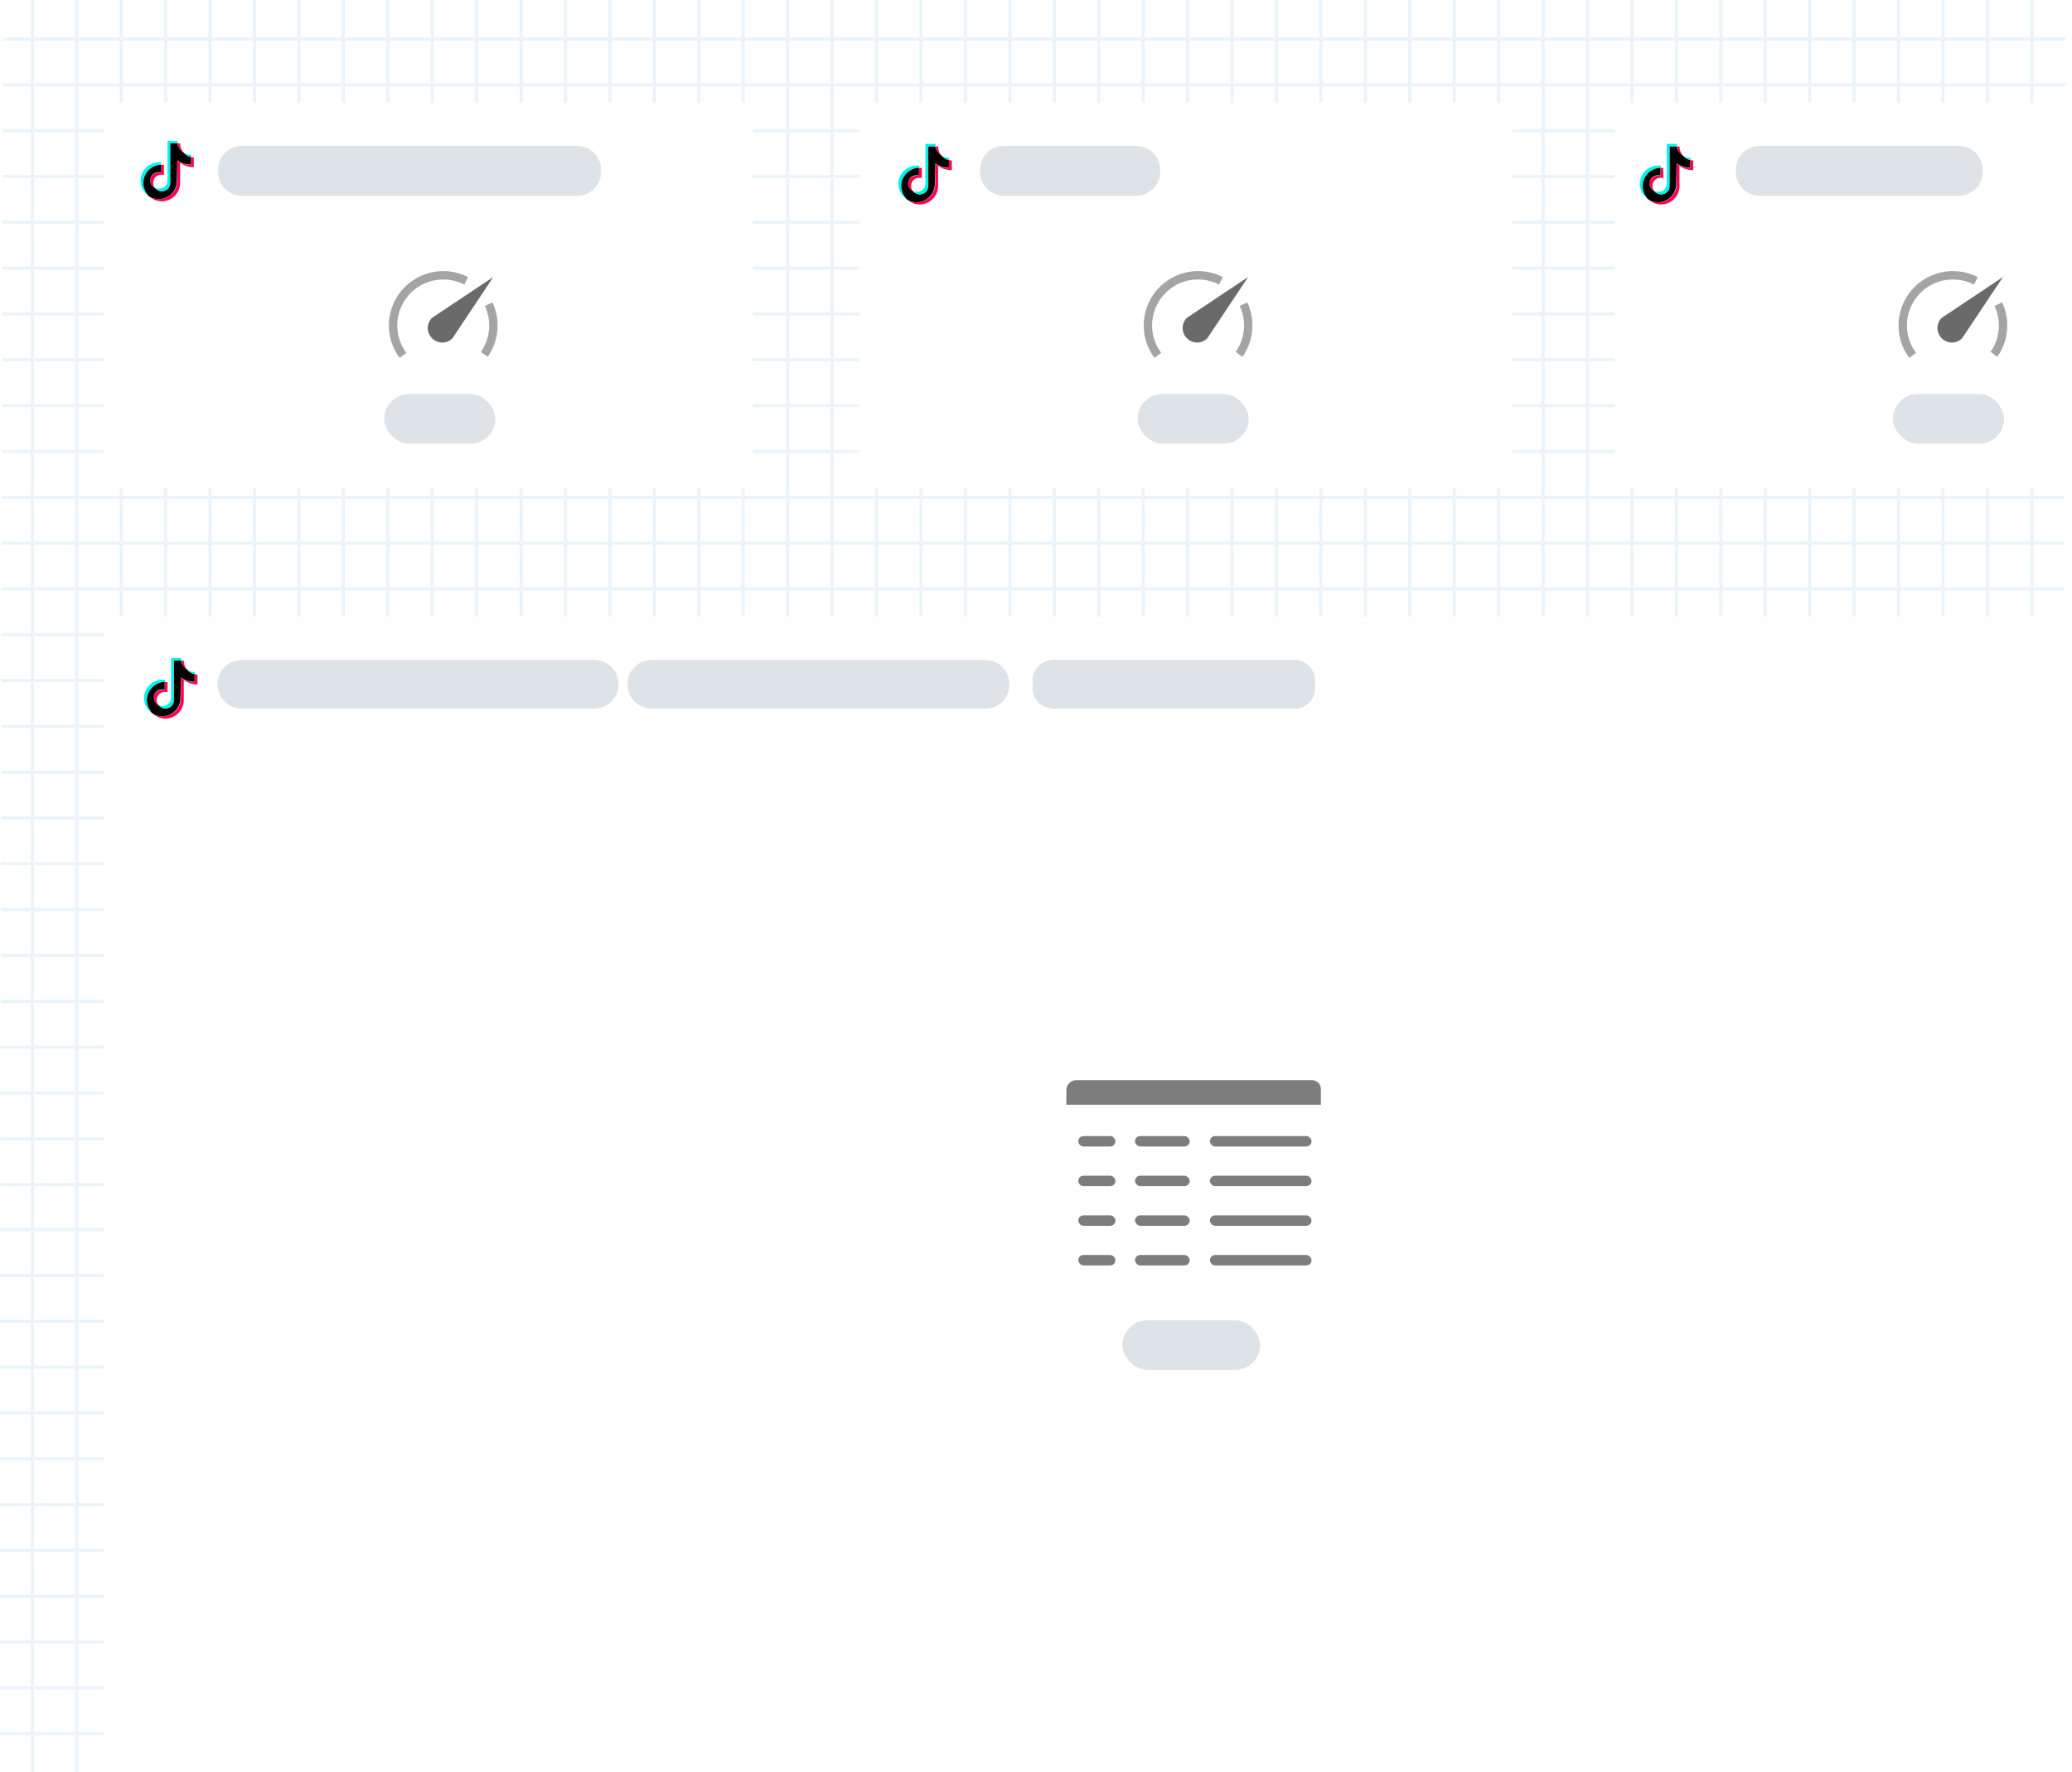 <?xml version="1.0" encoding="UTF-8"?>
<svg xmlns="http://www.w3.org/2000/svg" xmlns:xlink="http://www.w3.org/1999/xlink" id="Laag_1" data-name="Laag 1" viewBox="0 0 575.65 492.31">
  <defs>
    <style>
      .cls-1, .cls-2 {
        fill: none;
      }

      .cls-3 {
        clip-rule: evenodd;
      }

      .cls-3, .cls-4, .cls-5 {
        fill: #dee3e8;
      }

      .cls-6 {
        clip-path: url(#clippath);
      }

      .cls-2 {
        stroke: #eaf4fa;
        stroke-miterlimit: 10;
        stroke-width: .87px;
      }

      .cls-7 {
        fill: #00f2ea;
      }

      .cls-8 {
        fill: #6a6a6a;
      }

      .cls-9, .cls-10 {
        fill: #fff;
      }

      .cls-11 {
        fill: #ff004f;
      }

      .cls-12 {
        fill: #7d7d7d;
      }

      .cls-13 {
        fill: #a4a4a4;
      }

      .cls-14 {
        clip-path: url(#clippath-1);
      }

      .cls-15 {
        clip-path: url(#clippath-3);
      }

      .cls-16 {
        clip-path: url(#clippath-2);
      }

      .cls-17 {
        clip-path: url(#clippath-6);
      }

      .cls-18 {
        clip-path: url(#clippath-5);
      }

      .cls-19 {
        clip-path: url(#clippath-20);
      }

      .cls-20 {
        clip-path: url(#clippath-21);
      }

      .cls-21 {
        clip-path: url(#clippath-14);
      }

      .cls-22 {
        clip-path: url(#clippath-12);
      }

      .cls-23 {
        clip-path: url(#clippath-15);
      }

      .cls-24 {
        clip-path: url(#clippath-17);
      }

      .cls-25 {
        clip-path: url(#clippath-16);
      }

      .cls-26 {
        clip-path: url(#clippath-19);
      }

      .cls-27 {
        clip-path: url(#clippath-18);
      }

      .cls-5, .cls-10 {
        fill-rule: evenodd;
      }
    </style>
    <clipPath id="clippath">
      <rect class="cls-1" x="-.3" width="575" height="491.96" rx="4.21" ry="4.21"></rect>
    </clipPath>
    <clipPath id="clippath-1">
      <path class="cls-1" d="M566.68,492.38H5.82c-3.38,0-6.11-2.74-6.11-6.11L.86,6.11C.86,2.74,3.6,0,6.97,0H567.83c3.38,0,6.11,2.74,6.11,6.11l-1.16,480.16c0,3.38-2.74,6.11-6.11,6.11Z"></path>
    </clipPath>
    <clipPath id="clippath-2">
      <rect class="cls-1" x="19.65" y="25.72" width="189.49" height="109.93"></rect>
    </clipPath>
    <clipPath id="clippath-3">
      <rect class="cls-1" x="19.65" y="167.55" width="600.94" height="328.62"></rect>
    </clipPath>
    <clipPath id="clippath-5">
      <rect class="cls-1" x="230.61" y="25.72" width="189.49" height="109.93"></rect>
    </clipPath>
    <clipPath id="clippath-6">
      <rect class="cls-1" x="441.58" y="25.72" width="189.49" height="109.93"></rect>
    </clipPath>
    <clipPath id="clippath-12">
      <path class="cls-3" d="M359.67,196.85h-67.17c-3.13,0-5.64-2.52-5.64-5.66v-2.16c0-3.14,2.51-5.66,5.64-5.66h67.17c3.13,0,5.64,2.52,5.64,5.66v2.16c0,3.14-2.51,5.66-5.64,5.66"></path>
    </clipPath>
    <clipPath id="clippath-14">
      <rect class="cls-1" x="35.31" y="179.29" width="24.06" height="24.06"></rect>
    </clipPath>
    <clipPath id="clippath-15">
      <rect class="cls-1" x="35.31" y="179.29" width="24.06" height="24.06"></rect>
    </clipPath>
    <clipPath id="clippath-16">
      <rect class="cls-1" x="34.34" y="35.63" width="24" height="24"></rect>
    </clipPath>
    <clipPath id="clippath-17">
      <rect class="cls-1" x="34.34" y="35.63" width="24" height="24"></rect>
    </clipPath>
    <clipPath id="clippath-18">
      <rect class="cls-1" x="244.88" y="36.46" width="24.06" height="24.06"></rect>
    </clipPath>
    <clipPath id="clippath-19">
      <rect class="cls-1" x="244.88" y="36.46" width="24.06" height="24.06"></rect>
    </clipPath>
    <clipPath id="clippath-20">
      <rect class="cls-1" x="450.86" y="36.46" width="24.06" height="24.06"></rect>
    </clipPath>
    <clipPath id="clippath-21">
      <rect class="cls-1" x="450.86" y="36.46" width="24.06" height="24.06"></rect>
    </clipPath>
  </defs>
  <g class="cls-6">
    <rect class="cls-9" x="-3.29" y="-1" width="580" height="493.96"></rect>
  </g>
  <g class="cls-14">
    <g>
      <line class="cls-2" x1="-12.35" y1="329.11" x2="589.18" y2="329.11"></line>
      <line class="cls-2" x1="-12.35" y1="316.38" x2="589.18" y2="316.38"></line>
      <line class="cls-2" x1="-12.35" y1="303.65" x2="589.18" y2="303.65"></line>
      <line class="cls-2" x1="-12.35" y1="290.92" x2="589.18" y2="290.92"></line>
      <line class="cls-2" x1="-12.35" y1="278.19" x2="589.18" y2="278.19"></line>
      <line class="cls-2" x1="-12.35" y1="265.45" x2="589.18" y2="265.45"></line>
      <line class="cls-2" x1="-12.35" y1="252.72" x2="589.18" y2="252.72"></line>
      <line class="cls-2" x1="-12.35" y1="239.99" x2="589.18" y2="239.99"></line>
      <line class="cls-2" x1="-12.35" y1="227.26" x2="589.18" y2="227.26"></line>
      <line class="cls-2" x1="-12.35" y1="214.53" x2="589.18" y2="214.53"></line>
      <line class="cls-2" x1="-12.35" y1="201.8" x2="589.18" y2="201.8"></line>
      <line class="cls-2" x1="-12.35" y1="189.07" x2="589.18" y2="189.07"></line>
      <line class="cls-2" x1="-12.35" y1="176.34" x2="589.18" y2="176.34"></line>
      <line class="cls-2" x1="-12.35" y1="163.61" x2="589.18" y2="163.61"></line>
      <line class="cls-2" x1="-12.35" y1="150.88" x2="589.18" y2="150.88"></line>
      <line class="cls-2" x1="-12.35" y1="138.15" x2="589.18" y2="138.15"></line>
      <line class="cls-2" x1="-12.35" y1="125.42" x2="589.18" y2="125.42"></line>
      <line class="cls-2" x1="-12.35" y1="112.69" x2="589.18" y2="112.69"></line>
      <line class="cls-2" x1="-12.35" y1="99.96" x2="589.18" y2="99.96"></line>
      <line class="cls-2" x1="-12.35" y1="87.23" x2="589.18" y2="87.23"></line>
      <line class="cls-2" x1="-12.35" y1="74.5" x2="589.18" y2="74.5"></line>
      <line class="cls-2" x1="-12.35" y1="61.77" x2="589.18" y2="61.77"></line>
      <line class="cls-2" x1="-12.35" y1="49.04" x2="589.18" y2="49.04"></line>
      <line class="cls-2" x1="-12.35" y1="36.31" x2="589.18" y2="36.31"></line>
      <line class="cls-2" x1="-12.35" y1="23.58" x2="589.18" y2="23.58"></line>
      <line class="cls-2" x1="-12.35" y1="10.85" x2="589.18" y2="10.85"></line>
    </g>
    <g>
      <line class="cls-2" x1="-12.35" y1="481.65" x2="589.18" y2="481.65"></line>
      <line class="cls-2" x1="-12.35" y1="468.92" x2="589.18" y2="468.92"></line>
      <line class="cls-2" x1="-12.35" y1="456.19" x2="589.18" y2="456.19"></line>
      <line class="cls-2" x1="-12.35" y1="443.46" x2="589.18" y2="443.46"></line>
      <line class="cls-2" x1="-12.35" y1="430.73" x2="589.18" y2="430.73"></line>
      <line class="cls-2" x1="-12.35" y1="418" x2="589.18" y2="418"></line>
      <line class="cls-2" x1="-12.35" y1="405.27" x2="589.18" y2="405.27"></line>
      <line class="cls-2" x1="-12.35" y1="392.54" x2="589.18" y2="392.54"></line>
      <line class="cls-2" x1="-12.35" y1="379.81" x2="589.18" y2="379.81"></line>
      <line class="cls-2" x1="-12.35" y1="367.08" x2="589.18" y2="367.08"></line>
      <line class="cls-2" x1="-12.35" y1="354.35" x2="589.18" y2="354.35"></line>
      <line class="cls-2" x1="-12.35" y1="341.62" x2="589.18" y2="341.62"></line>
    </g>
    <g>
      <line class="cls-2" x1="404.01" y1="500.75" x2="404.01" y2="-16.39"></line>
      <line class="cls-2" x1="391.66" y1="500.75" x2="391.66" y2="-16.39"></line>
      <line class="cls-2" x1="379.32" y1="500.75" x2="379.32" y2="-16.39"></line>
      <line class="cls-2" x1="366.97" y1="500.75" x2="366.97" y2="-16.39"></line>
      <line class="cls-2" x1="354.63" y1="500.75" x2="354.63" y2="-16.39"></line>
      <line class="cls-2" x1="342.29" y1="500.75" x2="342.29" y2="-16.39"></line>
      <line class="cls-2" x1="329.94" y1="500.75" x2="329.94" y2="-16.39"></line>
      <line class="cls-2" x1="317.6" y1="500.75" x2="317.6" y2="-16.39"></line>
      <line class="cls-2" x1="305.25" y1="500.75" x2="305.25" y2="-16.39"></line>
      <line class="cls-2" x1="292.91" y1="500.75" x2="292.91" y2="-16.39"></line>
      <line class="cls-2" x1="280.56" y1="500.75" x2="280.56" y2="-16.39"></line>
      <line class="cls-2" x1="268.22" y1="500.75" x2="268.22" y2="-16.39"></line>
      <line class="cls-2" x1="255.87" y1="500.75" x2="255.87" y2="-16.39"></line>
      <line class="cls-2" x1="243.53" y1="500.75" x2="243.53" y2="-16.39"></line>
      <line class="cls-2" x1="231.18" y1="500.75" x2="231.18" y2="-16.39"></line>
      <line class="cls-2" x1="218.84" y1="500.75" x2="218.84" y2="-16.39"></line>
      <line class="cls-2" x1="206.49" y1="500.75" x2="206.49" y2="-16.39"></line>
      <line class="cls-2" x1="194.15" y1="500.75" x2="194.15" y2="-16.39"></line>
      <line class="cls-2" x1="169.46" y1="500.75" x2="169.46" y2="-16.39"></line>
      <line class="cls-2" x1="157.11" y1="500.75" x2="157.11" y2="-16.39"></line>
      <line class="cls-2" x1="144.77" y1="500.75" x2="144.77" y2="-16.39"></line>
      <line class="cls-2" x1="181.8" y1="500.75" x2="181.8" y2="-16.39"></line>
      <line class="cls-2" x1="120.08" y1="500.75" x2="120.08" y2="-16.39"></line>
      <line class="cls-2" x1="132.43" y1="500.75" x2="132.43" y2="-16.39"></line>
      <line class="cls-2" x1="107.74" y1="500.75" x2="107.74" y2="-16.39"></line>
      <line class="cls-2" x1="95.39" y1="500.75" x2="95.39" y2="-16.39"></line>
      <line class="cls-2" x1="83.05" y1="500.75" x2="83.05" y2="-16.39"></line>
      <line class="cls-2" x1="70.7" y1="500.75" x2="70.7" y2="-16.39"></line>
      <line class="cls-2" x1="58.36" y1="500.75" x2="58.36" y2="-16.39"></line>
      <line class="cls-2" x1="46.01" y1="500.75" x2="46.01" y2="-16.39"></line>
      <line class="cls-2" x1="33.67" y1="500.75" x2="33.67" y2="-16.39"></line>
      <line class="cls-2" x1="21.32" y1="500.75" x2="21.32" y2="-16.39"></line>
      <line class="cls-2" x1="8.98" y1="500.75" x2="8.98" y2="-16.39"></line>
    </g>
    <g>
      <line class="cls-2" x1="564.49" y1="500.75" x2="564.49" y2="-16.39"></line>
      <line class="cls-2" x1="552.14" y1="500.75" x2="552.14" y2="-16.39"></line>
      <line class="cls-2" x1="527.46" y1="500.75" x2="527.46" y2="-16.39"></line>
      <line class="cls-2" x1="539.8" y1="500.75" x2="539.8" y2="-16.39"></line>
      <line class="cls-2" x1="515.11" y1="500.75" x2="515.11" y2="-16.39"></line>
      <line class="cls-2" x1="502.77" y1="500.75" x2="502.77" y2="-16.39"></line>
      <line class="cls-2" x1="490.42" y1="500.75" x2="490.42" y2="-16.39"></line>
      <line class="cls-2" x1="478.08" y1="500.75" x2="478.08" y2="-16.39"></line>
      <line class="cls-2" x1="465.73" y1="500.75" x2="465.73" y2="-16.39"></line>
      <line class="cls-2" x1="453.39" y1="500.75" x2="453.39" y2="-16.39"></line>
      <line class="cls-2" x1="441.04" y1="500.75" x2="441.04" y2="-16.39"></line>
      <line class="cls-2" x1="428.7" y1="500.75" x2="428.7" y2="-16.39"></line>
      <line class="cls-2" x1="416.35" y1="500.75" x2="416.35" y2="-16.39"></line>
    </g>
    <g class="cls-16">
      <rect class="cls-9" x="28.91" y="28.5" width="187.96" height="107.9"></rect>
    </g>
    <g class="cls-15">
      <rect class="cls-9" x="28.91" y="171.35" width="596.11" height="322.56"></rect>
    </g>
    <path class="cls-8" d="M120.04,93.98c.37,.38,.81,.67,1.3,.87,.49,.2,1.01,.31,1.54,.31s1.05-.11,1.53-.31c.49-.2,.93-.49,1.3-.87l11.35-17.03-17.03,11.35c-.38,.38-.67,.81-.87,1.3-.2,.49-.31,1.01-.31,1.53s.11,1.05,.31,1.54c.2,.48,.49,.93,.87,1.3"></path>
    <path class="cls-13" d="M137.72,94.36c.94-3.46,.62-7.13-.9-10.37l-2.11,.99c1.29,2.74,1.56,5.85,.77,8.77-.39,1.44-1.03,2.79-1.87,4l1.87,1.39c1.02-1.43,1.78-3.05,2.25-4.77"></path>
    <path class="cls-13" d="M111.02,81.4c-2.13,2.87-3.18,6.41-2.95,9.98,.19,2.92,1.21,5.71,2.95,8.04l1.87-1.39c-1.46-1.97-2.33-4.33-2.5-6.8-.19-3.02,.69-6.01,2.5-8.44,1.8-2.43,4.41-4.14,7.36-4.82,2.94-.68,6.04-.3,8.73,1.08l1.07-2.07c-3.18-1.64-6.84-2.08-10.32-1.28-3.48,.81-6.57,2.83-8.71,5.7"></path>
    <path class="cls-5" d="M160.3,54.41H67.26c-3.72,0-6.69-2.98-6.69-6.71v-.47c0-3.73,2.97-6.71,6.69-6.71h93.04c3.72,0,6.69,2.98,6.69,6.71v.47c0,3.73-2.97,6.71-6.69,6.71"></path>
    <g class="cls-18">
      <rect class="cls-9" x="238.74" y="28.5" width="187.96" height="107.9"></rect>
    </g>
    <g class="cls-17">
      <rect class="cls-9" x="448.58" y="28.5" width="187.96" height="107.9"></rect>
    </g>
    <path class="cls-8" d="M329.75,93.98c.37,.38,.81,.67,1.3,.87,.49,.2,1.01,.31,1.54,.31s1.05-.11,1.53-.31c.49-.2,.93-.49,1.3-.87l11.35-17.03-17.03,11.35c-.38,.38-.67,.81-.87,1.3-.2,.49-.31,1.01-.31,1.53s.11,1.05,.31,1.54c.2,.48,.49,.93,.87,1.3"></path>
    <path class="cls-13" d="M347.43,94.36c.94-3.46,.62-7.13-.9-10.37l-2.11,.99c1.29,2.74,1.56,5.85,.77,8.77-.39,1.44-1.03,2.79-1.87,4l1.87,1.39c1.02-1.43,1.78-3.05,2.25-4.77"></path>
    <path class="cls-13" d="M320.73,81.4c-2.13,2.87-3.18,6.41-2.95,9.98,.19,2.92,1.21,5.71,2.95,8.04l1.87-1.39c-1.46-1.97-2.33-4.33-2.5-6.8-.19-3.02,.69-6.01,2.5-8.44,1.8-2.43,4.41-4.14,7.36-4.82,2.94-.68,6.04-.3,8.73,1.08l1.07-2.07c-3.18-1.64-6.84-2.08-10.32-1.28-3.48,.81-6.57,2.83-8.71,5.7"></path>
    <path class="cls-8" d="M539.46,93.98c.37,.38,.81,.67,1.3,.87,.49,.2,1.01,.31,1.54,.31s1.05-.11,1.53-.31c.49-.2,.93-.49,1.3-.87l11.35-17.03-17.03,11.35c-.38,.38-.67,.81-.87,1.3-.2,.49-.31,1.01-.31,1.53s.11,1.05,.31,1.54c.2,.48,.49,.93,.87,1.3"></path>
    <path class="cls-13" d="M557.14,94.36c.94-3.46,.62-7.13-.9-10.37l-2.11,.99c1.29,2.74,1.56,5.85,.77,8.77-.39,1.44-1.03,2.79-1.87,4l1.87,1.39c1.02-1.43,1.78-3.05,2.25-4.77"></path>
    <path class="cls-13" d="M530.44,81.4c-2.13,2.87-3.18,6.41-2.95,9.98,.19,2.92,1.21,5.71,2.95,8.04l1.87-1.39c-1.46-1.97-2.33-4.33-2.5-6.8-.19-3.02,.69-6.01,2.5-8.44,1.8-2.43,4.41-4.14,7.36-4.82,2.94-.68,6.04-.3,8.73,1.08l1.07-2.07c-3.18-1.64-6.84-2.08-10.32-1.28-3.48,.81-6.57,2.83-8.71,5.7"></path>
    <path class="cls-5" d="M544.15,54.41h-55.21c-3.72,0-6.69-2.98-6.69-6.71v-.47c0-3.73,2.97-6.71,6.69-6.71h55.21c3.72,0,6.69,2.98,6.69,6.71v.47c0,3.73-2.97,6.71-6.69,6.71"></path>
    <path class="cls-5" d="M315.62,54.41h-36.65c-3.72,0-6.69-2.98-6.69-6.71v-.47c0-3.73,2.97-6.71,6.69-6.71h36.65c3.72,0,6.69,2.98,6.69,6.71v.47c0,3.73-2.97,6.71-6.69,6.71"></path>
    <path class="cls-5" d="M165.13,196.85H67.15c-3.67,0-6.72-2.96-6.72-6.74s2.96-6.74,6.72-6.74h97.98c3.67,0,6.72,2.96,6.72,6.74s-3.05,6.74-6.72,6.74"></path>
    <path class="cls-5" d="M273.87,196.85h-92.97c-3.58,0-6.54-2.96-6.54-6.56v-.36c0-3.59,2.96-6.56,6.54-6.56h92.97c3.58,0,6.54,2.96,6.54,6.56v.36c0,3.59-2.87,6.56-6.54,6.56"></path>
    <g>
      <path class="cls-5" d="M359.67,196.85h-67.17c-3.13,0-5.64-2.52-5.64-5.66v-2.16c0-3.14,2.51-5.66,5.64-5.66h67.17c3.13,0,5.64,2.52,5.64,5.66v2.16c0,3.14-2.51,5.66-5.64,5.66"></path>
      <g class="cls-22">
        <rect class="cls-4" x="293.01" y="182.74" width="81.38" height="16.75"></rect>
      </g>
    </g>
    <path class="cls-12" d="M299.02,300.09h65.51c1.35,0,2.44,1.1,2.44,2.44v4.39h-70.71v-4.08c0-1.52,1.24-2.76,2.76-2.76Z"></path>
    <rect class="cls-12" x="299.57" y="315.62" width="10.32" height="2.9" rx="1.45" ry="1.45"></rect>
    <rect class="cls-12" x="299.57" y="326.63" width="10.32" height="2.9" rx="1.45" ry="1.45"></rect>
    <rect class="cls-12" x="299.57" y="337.65" width="10.32" height="2.9" rx="1.45" ry="1.45"></rect>
    <rect class="cls-12" x="299.57" y="348.66" width="10.32" height="2.9" rx="1.45" ry="1.45"></rect>
    <rect class="cls-12" x="315.33" y="315.62" width="15.19" height="2.9" rx="1.45" ry="1.45"></rect>
    <rect class="cls-12" x="315.33" y="326.63" width="15.19" height="2.9" rx="1.45" ry="1.45"></rect>
    <rect class="cls-12" x="315.33" y="337.65" width="15.19" height="2.9" rx="1.45" ry="1.45"></rect>
    <rect class="cls-12" x="315.33" y="348.66" width="15.19" height="2.9" rx="1.45" ry="1.45"></rect>
    <rect class="cls-12" x="336.14" y="315.62" width="28.23" height="2.9" rx="1.45" ry="1.45"></rect>
    <rect class="cls-12" x="336.14" y="326.63" width="28.23" height="2.9" rx="1.45" ry="1.45"></rect>
    <rect class="cls-12" x="336.14" y="337.65" width="28.23" height="2.9" rx="1.45" ry="1.45"></rect>
    <rect class="cls-12" x="336.14" y="348.66" width="28.23" height="2.9" rx="1.45" ry="1.45"></rect>
  </g>
  <g class="cls-21">
    <g class="cls-23">
      <path class="cls-10" d="M47.34,179.29c6.64,0,12.03,5.39,12.03,12.03s-5.39,12.03-12.03,12.03-12.03-5.39-12.03-12.03,5.39-12.03,12.03-12.03"></path>
      <path class="cls-11" d="M51.05,188.92c1.1,.8,2.41,1.2,3.81,1.2v-2.71c-.3,0-.5,0-.8-.1v2.21c-1.4,0-2.81-.5-3.81-1.2v5.61c0,2.81-2.31,5.11-5.11,5.11-1.1,0-2.01-.3-2.81-.9,.9,.9,2.21,1.5,3.61,1.5,2.81,0,5.11-2.31,5.11-5.11v-5.61Zm1-2.81c-.6-.6-.9-1.4-1-2.31v-.3h-.7c.1,1.1,.8,2.11,1.7,2.61m-8.02,9.83c-.3-.4-.5-.9-.5-1.4,0-1.3,1-2.31,2.31-2.31,.2,0,.5,0,.7,.1v-2.81c-.3,0-.5-.1-.8,0v2.21c-.2-.1-.5-.1-.7-.1-1.3,0-2.31,1-2.31,2.31,.1,.9,.6,1.7,1.3,2.01"></path>
      <path d="M50.25,188.21c1.1,.8,2.41,1.2,3.81,1.2v-2.11c-.8-.2-1.5-.6-2.01-1.2-.9-.6-1.6-1.5-1.8-2.61h-2.01v11.03c0,1.3-1,2.31-2.31,2.31-.8,0-1.4-.4-1.9-.9-.8-.4-1.3-1.2-1.3-2.11,0-1.3,1-2.31,2.31-2.31,.2,0,.5,0,.7,.1v-2.21c-2.81,.1-5.01,2.31-5.01,5.11,0,1.4,.6,2.61,1.5,3.61,.8,.5,1.8,.9,2.81,.9,2.81,0,5.11-2.31,5.11-5.11l.1-5.71Z"></path>
      <path class="cls-7" d="M54.16,187.31v-.6c-.7,0-1.4-.2-2.01-.6,.5,.6,1.2,1,2.01,1.2m-3.81-3.81v-.7h-2.81v11.03c0,1.3-1,2.31-2.31,2.31-.4,0-.7-.1-1.1-.2,.4,.6,1.1,.9,1.9,.9,1.3,0,2.31-1,2.31-2.31v-11.03h2.01Zm-4.51,5.92v-.6h-.7c-2.81,0-5.11,2.31-5.11,5.11,0,1.8,.9,3.31,2.31,4.21-.9-.9-1.5-2.21-1.5-3.61,0-2.71,2.21-5.01,5.01-5.11"></path>
    </g>
  </g>
  <g class="cls-25">
    <g class="cls-24">
      <path class="cls-10" d="M46.34,35.63c6.63,0,12,5.37,12,12s-5.37,12-12,12-12-5.37-12-12,5.37-12,12-12"></path>
      <path class="cls-11" d="M50.04,45.23c1.1,.8,2.4,1.2,3.8,1.2v-2.7c-.3,0-.5,0-.8-.1v2.2c-1.4,0-2.8-.5-3.8-1.2v5.6c0,2.8-2.3,5.1-5.1,5.1-1.1,0-2-.3-2.8-.9,.9,.9,2.2,1.5,3.6,1.5,2.8,0,5.1-2.3,5.1-5.1v-5.6Zm1-2.8c-.6-.6-.9-1.4-1-2.3v-.3h-.7c.1,1.1,.8,2.1,1.7,2.6m-8,9.8c-.3-.4-.5-.9-.5-1.4,0-1.3,1-2.3,2.3-2.3,.2,0,.5,0,.7,.1v-2.8c-.3,0-.5-.1-.8,0v2.2c-.2-.1-.5-.1-.7-.1-1.3,0-2.3,1-2.3,2.3,.1,.9,.6,1.7,1.3,2"></path>
      <path d="M49.24,44.53c1.1,.8,2.4,1.2,3.8,1.2v-2.1c-.8-.2-1.5-.6-2-1.2-.9-.6-1.6-1.5-1.8-2.6h-2v11c0,1.3-1,2.3-2.3,2.3-.8,0-1.4-.4-1.9-.9-.8-.4-1.3-1.2-1.3-2.1,0-1.3,1-2.3,2.3-2.3,.2,0,.5,0,.7,.1v-2.2c-2.8,.1-5,2.3-5,5.1,0,1.4,.6,2.6,1.5,3.6,.8,.5,1.8,.9,2.8,.9,2.8,0,5.1-2.3,5.1-5.1l.1-5.7Z"></path>
      <path class="cls-7" d="M53.14,43.63v-.6c-.7,0-1.4-.2-2-.6,.5,.6,1.2,1,2,1.2m-3.8-3.8v-.7h-2.8v11c0,1.3-1,2.3-2.3,2.3-.4,0-.7-.1-1.1-.2,.4,.6,1.1,.9,1.9,.9,1.3,0,2.3-1,2.3-2.3v-11h2Zm-4.5,5.9v-.6h-.7c-2.8,0-5.1,2.3-5.1,5.1,0,1.8,.9,3.3,2.3,4.2-.9-.9-1.5-2.2-1.5-3.6,0-2.7,2.2-5,5-5.1"></path>
    </g>
  </g>
  <g class="cls-27">
    <g class="cls-26">
      <path class="cls-10" d="M256.91,36.46c6.64,0,12.03,5.39,12.03,12.03s-5.39,12.03-12.03,12.03-12.03-5.39-12.03-12.03,5.39-12.03,12.03-12.03"></path>
      <path class="cls-11" d="M260.62,46.08c1.1,.8,2.41,1.2,3.81,1.2v-2.71c-.3,0-.5,0-.8-.1v2.21c-1.4,0-2.81-.5-3.81-1.2v5.61c0,2.81-2.31,5.11-5.11,5.11-1.1,0-2.01-.3-2.81-.9,.9,.9,2.21,1.5,3.61,1.5,2.81,0,5.11-2.31,5.11-5.11v-5.61Zm1-2.81c-.6-.6-.9-1.4-1-2.31v-.3h-.7c.1,1.1,.8,2.11,1.7,2.61m-8.02,9.83c-.3-.4-.5-.9-.5-1.4,0-1.3,1-2.31,2.31-2.31,.2,0,.5,0,.7,.1v-2.81c-.3,0-.5-.1-.8,0v2.21c-.2-.1-.5-.1-.7-.1-1.3,0-2.31,1-2.31,2.31,.1,.9,.6,1.7,1.3,2.01"></path>
      <path d="M259.82,45.38c1.1,.8,2.41,1.2,3.81,1.2v-2.11c-.8-.2-1.5-.6-2.01-1.2-.9-.6-1.6-1.5-1.8-2.61h-2.01v11.03c0,1.3-1,2.31-2.31,2.31-.8,0-1.4-.4-1.9-.9-.8-.4-1.3-1.2-1.3-2.11,0-1.3,1-2.31,2.31-2.31,.2,0,.5,0,.7,.1v-2.21c-2.81,.1-5.01,2.31-5.01,5.11,0,1.4,.6,2.61,1.5,3.61,.8,.5,1.8,.9,2.81,.9,2.81,0,5.11-2.31,5.11-5.11l.1-5.71Z"></path>
      <path class="cls-7" d="M263.73,44.48v-.6c-.7,0-1.4-.2-2.01-.6,.5,.6,1.2,1,2.01,1.2m-3.81-3.81v-.7h-2.81v11.03c0,1.3-1,2.31-2.31,2.31-.4,0-.7-.1-1.1-.2,.4,.6,1.1,.9,1.9,.9,1.3,0,2.31-1,2.31-2.31v-11.03h2.01Zm-4.51,5.92v-.6h-.7c-2.81,0-5.11,2.31-5.11,5.11,0,1.8,.9,3.31,2.31,4.21-.9-.9-1.5-2.21-1.5-3.61,0-2.71,2.21-5.01,5.01-5.11"></path>
    </g>
  </g>
  <g class="cls-19">
    <g class="cls-20">
      <path class="cls-10" d="M462.89,36.46c6.64,0,12.03,5.39,12.03,12.03s-5.39,12.03-12.03,12.03-12.03-5.39-12.03-12.03,5.39-12.03,12.03-12.03"></path>
      <path class="cls-11" d="M466.6,46.08c1.1,.8,2.41,1.2,3.81,1.2v-2.71c-.3,0-.5,0-.8-.1v2.21c-1.4,0-2.81-.5-3.81-1.2v5.61c0,2.81-2.31,5.11-5.11,5.11-1.1,0-2.01-.3-2.81-.9,.9,.9,2.21,1.5,3.61,1.5,2.81,0,5.11-2.31,5.11-5.11v-5.61Zm1-2.81c-.6-.6-.9-1.4-1-2.31v-.3h-.7c.1,1.1,.8,2.11,1.7,2.61m-8.02,9.83c-.3-.4-.5-.9-.5-1.4,0-1.3,1-2.31,2.31-2.31,.2,0,.5,0,.7,.1v-2.81c-.3,0-.5-.1-.8,0v2.21c-.2-.1-.5-.1-.7-.1-1.3,0-2.31,1-2.31,2.31,.1,.9,.6,1.7,1.3,2.01"></path>
      <path d="M465.8,45.38c1.1,.8,2.41,1.2,3.81,1.2v-2.11c-.8-.2-1.5-.6-2.01-1.2-.9-.6-1.6-1.5-1.8-2.61h-2.01v11.03c0,1.3-1,2.31-2.31,2.31-.8,0-1.4-.4-1.9-.9-.8-.4-1.3-1.2-1.3-2.11,0-1.3,1-2.31,2.31-2.31,.2,0,.5,0,.7,.1v-2.21c-2.81,.1-5.01,2.31-5.01,5.11,0,1.4,.6,2.61,1.5,3.61,.8,.5,1.8,.9,2.81,.9,2.81,0,5.11-2.31,5.11-5.11l.1-5.71Z"></path>
      <path class="cls-7" d="M469.71,44.48v-.6c-.7,0-1.4-.2-2.01-.6,.5,.6,1.2,1,2.01,1.2m-3.81-3.81v-.7h-2.81v11.03c0,1.3-1,2.31-2.31,2.31-.4,0-.7-.1-1.1-.2,.4,.6,1.1,.9,1.9,.9,1.3,0,2.31-1,2.31-2.31v-11.03h2.01Zm-4.51,5.92v-.6h-.7c-2.81,0-5.11,2.31-5.11,5.11,0,1.8,.9,3.31,2.31,4.21-.9-.9-1.5-2.21-1.5-3.61,0-2.71,2.21-5.01,5.01-5.11"></path>
    </g>
  </g>
  <rect class="cls-4" x="106.75" y="109.47" width="30.87" height="13.79" rx="6.89" ry="6.89"></rect>
  <rect class="cls-4" x="316.05" y="109.47" width="30.87" height="13.79" rx="6.89" ry="6.89"></rect>
  <rect class="cls-4" x="525.9" y="109.47" width="30.87" height="13.79" rx="6.89" ry="6.89"></rect>
  <rect class="cls-4" x="311.85" y="366.8" width="38.22" height="13.79" rx="6.89" ry="6.89"></rect>
</svg>

